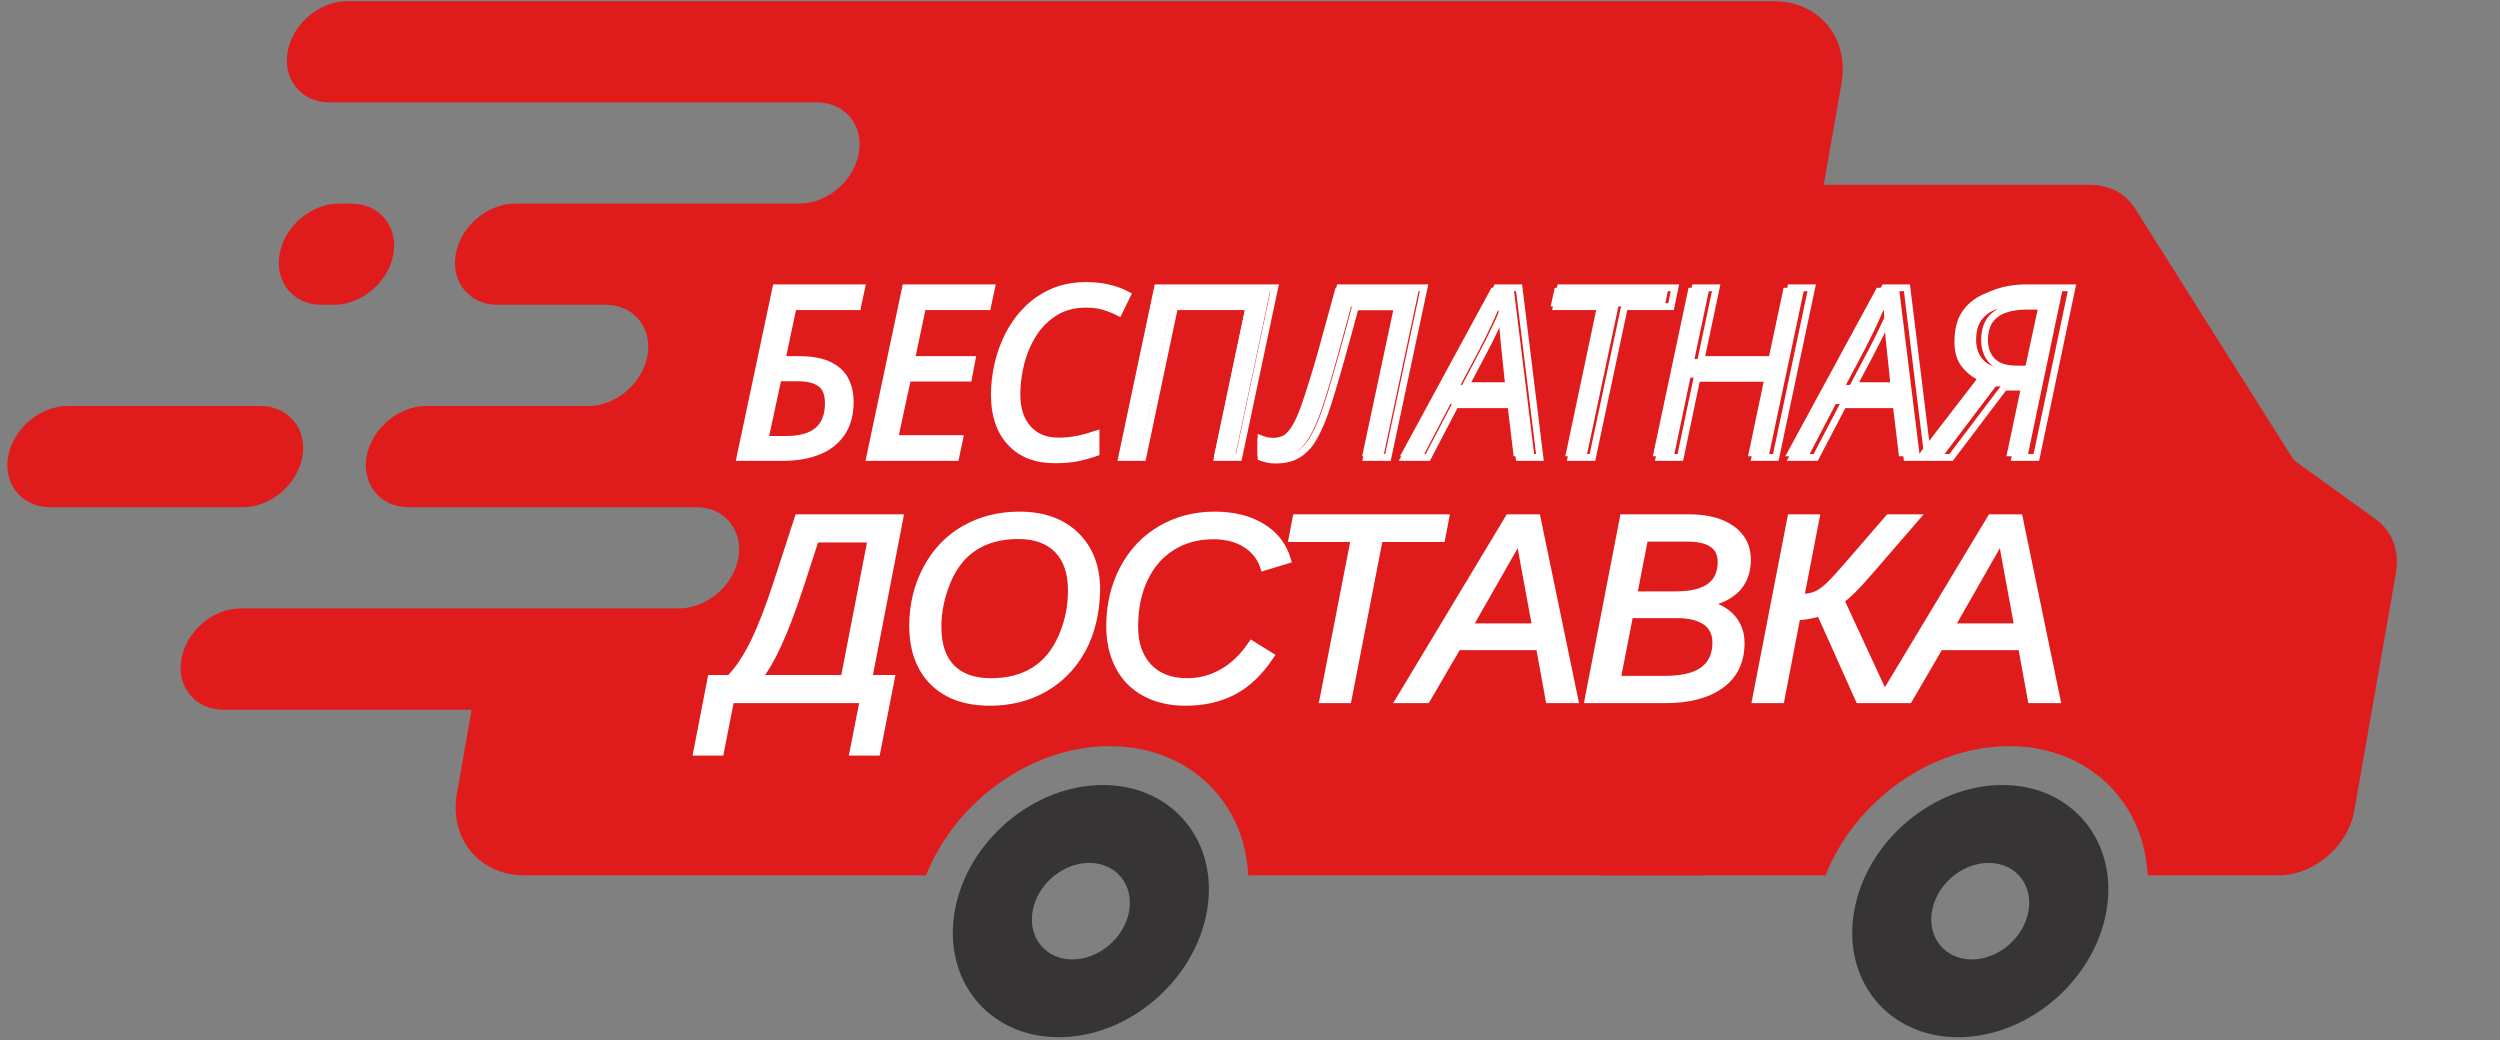 <?xml version="1.0" encoding="UTF-8"?> <svg xmlns="http://www.w3.org/2000/svg" xmlns:xlink="http://www.w3.org/1999/xlink" width="423" zoomAndPan="magnify" viewBox="0 0 317.25 132" height="176" preserveAspectRatio="xMidYMid meet" version="1.0"><rect x="0" y="0" width="317.25" height="132" fill="#808080" stroke="none"/><defs><g></g><clipPath id="238d674aed"><path d="M 0 0.156 L 234 0.156 L 234 112 L 0 112 Z M 0 0.156 " clip-rule="nonzero"></path></clipPath><clipPath id="940cf1b50d"><path d="M 203 23 L 304.531 23 L 304.531 112 L 203 112 Z M 203 23 " clip-rule="nonzero"></path></clipPath><clipPath id="b74fec8a7b"><path d="M 120 99 L 154 99 L 154 131.844 L 120 131.844 Z M 120 99 " clip-rule="nonzero"></path></clipPath><clipPath id="2d4d239e22"><path d="M 235 99 L 268 99 L 268 131.844 L 235 131.844 Z M 235 99 " clip-rule="nonzero"></path></clipPath></defs><g clip-path="url(#238d674aed)"><path fill="#e01b1b" d="M 85.973 0.156 L 225.117 0.156 C 230.836 0.156 234.699 4.836 233.691 10.555 L 216.102 111.09 L 158.395 111.09 C 157.969 101.715 150.828 94.688 140.816 94.688 C 130.82 94.688 121.223 101.715 117.508 111.09 L 66.559 111.09 C 60.84 111.09 56.973 106.41 57.98 100.695 L 59.848 90.062 L 28.309 90.062 C 24.785 90.062 22.398 87.16 23.02 83.641 L 23.02 83.625 C 23.629 80.105 27.023 77.207 30.559 77.207 L 86.152 77.207 C 89.688 77.207 93.082 74.32 93.703 70.785 C 94.312 67.266 91.938 64.363 88.402 64.363 L 51.824 64.363 C 48.289 64.363 45.914 61.477 46.52 57.941 C 47.145 54.422 50.539 51.523 54.074 51.523 L 74.637 51.523 C 78.156 51.523 81.555 48.637 82.176 45.102 C 82.797 41.566 80.406 38.68 76.871 38.68 L 63.133 38.68 C 59.598 38.68 57.207 35.793 57.832 32.262 C 58.453 28.727 61.836 25.84 65.371 25.84 L 101.449 25.84 C 104.973 25.84 108.367 22.953 108.988 19.418 C 109.613 15.883 107.223 12.996 103.688 12.996 L 41.801 12.996 C 38.266 12.996 35.875 10.113 36.496 6.578 C 37.117 3.043 40.516 0.156 44.035 0.156 Z M 44.617 25.84 L 43.016 25.84 C 39.48 25.84 36.082 28.727 35.477 32.262 C 34.852 35.793 37.242 38.68 40.762 38.68 L 42.363 38.68 C 45.898 38.68 49.297 35.793 49.918 32.262 C 50.527 28.727 48.152 25.84 44.617 25.84 Z M 33.07 51.523 L 8.574 51.523 C 5.055 51.523 1.656 54.422 1.035 57.941 C 0.414 61.477 2.805 64.363 6.34 64.363 L 30.836 64.363 C 34.355 64.363 37.754 61.477 38.375 57.941 C 38.996 54.422 36.605 51.523 33.07 51.523 Z M 33.07 51.523 " fill-opacity="1" fill-rule="evenodd"></path></g><g clip-path="url(#940cf1b50d)"><path fill="#e01b1b" d="M 291.078 58.387 L 301.449 65.871 C 303.605 67.43 304.527 69.914 304.031 72.801 L 298.758 102.875 C 297.969 107.406 293.633 111.09 289.105 111.09 L 272.535 111.09 C 272.105 101.715 264.969 94.688 254.957 94.688 C 244.945 94.688 235.363 101.715 231.648 111.09 L 203.094 111.09 L 204.531 102.875 L 207.941 83.352 L 216.984 31.668 C 217.785 27.137 222.121 23.449 226.648 23.449 L 265.105 23.449 C 267.688 23.449 269.719 24.512 270.977 26.516 Z M 291.078 58.387 " fill-opacity="1" fill-rule="evenodd"></path></g><path fill="#e01b1b" d="M 263.227 32.344 L 234.672 32.344 L 229.148 63.895 L 283.125 63.895 Z M 263.227 32.344 " fill-opacity="1" fill-rule="evenodd"></path><g clip-path="url(#b74fec8a7b)"><path fill="#373435" d="M 139.961 99.617 C 148.801 99.617 154.711 106.785 153.164 115.621 C 151.617 124.457 143.191 131.625 134.355 131.625 C 125.52 131.625 119.609 124.457 121.156 115.621 C 122.703 106.785 131.125 99.617 139.961 99.617 Z M 138.234 109.504 C 141.617 109.504 143.871 112.238 143.289 115.621 C 142.695 119.004 139.465 121.75 136.082 121.75 C 132.699 121.75 130.449 119.004 131.043 115.621 C 131.621 112.238 134.852 109.504 138.234 109.504 Z M 138.234 109.504 " fill-opacity="1" fill-rule="evenodd"></path></g><g clip-path="url(#2d4d239e22)"><path fill="#373435" d="M 254.102 99.617 C 262.938 99.617 268.848 106.785 267.301 115.621 C 265.754 124.457 257.332 131.625 248.496 131.625 C 239.656 131.625 233.746 124.457 235.293 115.621 C 236.84 106.785 245.266 99.617 254.102 99.617 Z M 252.363 109.504 C 255.746 109.504 258.008 112.238 257.414 115.621 C 256.82 119.004 253.605 121.75 250.223 121.75 C 246.84 121.75 244.574 119.004 245.168 115.621 C 245.762 112.238 248.977 109.504 252.363 109.504 Z M 252.363 109.504 " fill-opacity="1" fill-rule="evenodd"></path></g><path fill="#e01b1b" d="M 140.074 30.867 L 129.328 30.867 L 126.473 38.227 L 136.359 38.227 L 134.137 43.871 L 124.277 43.871 L 119.734 55.664 L 112.801 55.664 L 124.605 25.203 L 142.254 25.203 Z M 166.129 32.949 C 165.906 34.25 165.465 35.41 164.816 36.445 C 164.168 37.492 163.367 38.391 162.43 39.164 C 161.488 39.922 160.441 40.543 159.266 41.027 C 158.094 41.512 156.891 41.844 155.621 42.008 L 155.605 42.09 C 156.434 42.367 157.086 42.906 157.582 43.707 C 158.066 44.492 158.355 45.559 158.422 46.867 L 159.016 55.664 L 151.656 55.664 L 151.367 47.82 C 151.34 46.566 151.062 45.613 150.539 44.965 C 150.016 44.328 149.199 44.012 148.094 44.012 L 146.922 44.012 L 142.391 55.664 L 135.473 55.664 L 147.281 25.203 L 157.691 25.203 C 159.461 25.203 160.938 25.41 162.109 25.824 C 163.285 26.238 164.195 26.805 164.859 27.523 C 165.508 28.242 165.922 29.07 166.113 29.996 C 166.309 30.934 166.309 31.93 166.129 32.949 Z M 158.617 34.082 C 158.824 32.91 158.645 31.984 158.066 31.336 C 157.484 30.672 156.504 30.34 155.098 30.34 L 152.223 30.34 L 148.91 38.82 L 151.699 38.82 C 152.75 38.82 153.672 38.695 154.488 38.434 C 155.305 38.156 155.992 37.824 156.559 37.383 C 157.141 36.953 157.594 36.445 157.941 35.879 C 158.285 35.297 158.508 34.703 158.617 34.082 Z M 190.527 30.781 L 179.867 30.781 L 177.23 37.66 L 187.145 37.66 L 184.965 43.266 L 175.078 43.266 L 172.398 50.102 L 183.762 50.102 L 181.594 55.664 L 163.324 55.664 L 175.133 25.203 L 192.684 25.203 Z M 213.574 30.781 L 202.926 30.781 L 200.289 37.66 L 210.203 37.66 L 208.008 43.266 L 198.137 43.266 L 195.457 50.102 L 206.82 50.102 L 204.652 55.664 L 186.387 55.664 L 198.191 25.203 L 215.742 25.203 Z M 213.574 30.781 " fill-opacity="1" fill-rule="nonzero"></path><path fill="#e01b1b" d="M 118.863 67.113 C 118.684 67 118.477 66.879 118.254 66.754 C 118.035 66.641 117.801 66.531 117.539 66.434 C 117.289 66.352 117.012 66.285 116.723 66.215 C 116.418 66.16 116.113 66.133 115.785 66.133 C 115.426 66.133 115.105 66.188 114.832 66.285 C 114.57 66.379 114.348 66.504 114.168 66.656 C 114.004 66.809 113.863 66.961 113.77 67.141 C 113.672 67.305 113.617 67.457 113.59 67.609 C 113.547 67.816 113.547 68.023 113.59 68.188 C 113.629 68.367 113.699 68.547 113.809 68.699 C 113.934 68.867 114.098 69.031 114.293 69.211 C 114.5 69.375 114.762 69.57 115.051 69.777 C 115.438 70.039 115.785 70.316 116.074 70.59 C 116.363 70.867 116.598 71.156 116.793 71.461 C 116.973 71.777 117.094 72.125 117.152 72.484 C 117.207 72.855 117.191 73.27 117.109 73.727 C 117.066 73.988 116.984 74.277 116.875 74.598 C 116.75 74.914 116.598 75.219 116.391 75.551 C 116.184 75.867 115.922 76.172 115.617 76.461 C 115.301 76.766 114.926 77.012 114.5 77.246 C 114.07 77.469 113.559 77.648 112.996 77.785 C 112.414 77.926 111.766 77.992 111.02 77.992 C 110.621 77.992 110.219 77.98 109.832 77.91 C 109.461 77.867 109.102 77.785 108.77 77.688 C 108.438 77.605 108.121 77.496 107.844 77.387 C 107.555 77.262 107.32 77.152 107.098 77.027 L 108.121 74.277 C 108.328 74.457 108.547 74.625 108.809 74.777 C 109.059 74.926 109.32 75.066 109.613 75.176 C 109.902 75.301 110.207 75.383 110.523 75.453 C 110.84 75.508 111.156 75.551 111.488 75.551 C 111.863 75.551 112.18 75.508 112.457 75.426 C 112.719 75.34 112.953 75.23 113.133 75.094 C 113.324 74.957 113.465 74.789 113.574 74.598 C 113.672 74.418 113.738 74.211 113.781 74.004 C 113.824 73.797 113.824 73.602 113.781 73.422 C 113.738 73.258 113.656 73.09 113.531 72.938 C 113.41 72.773 113.23 72.609 113.008 72.441 C 112.789 72.277 112.512 72.082 112.18 71.875 C 111.82 71.641 111.504 71.422 111.227 71.156 C 110.949 70.91 110.73 70.621 110.551 70.316 C 110.371 69.996 110.246 69.652 110.191 69.266 C 110.121 68.879 110.137 68.453 110.219 67.98 C 110.316 67.457 110.508 66.934 110.801 66.422 C 111.09 65.898 111.477 65.441 111.973 65.039 C 112.469 64.625 113.062 64.309 113.77 64.047 C 114.473 63.812 115.285 63.672 116.199 63.672 C 116.57 63.672 116.945 63.703 117.289 63.742 C 117.633 63.785 117.965 63.84 118.27 63.91 C 118.574 63.977 118.863 64.059 119.141 64.156 C 119.402 64.238 119.648 64.336 119.855 64.434 Z M 129.77 77.758 L 126.637 77.758 L 128.793 72.152 L 123.102 72.152 L 120.934 77.758 L 117.785 77.758 L 123.156 63.91 L 126.305 63.91 L 124.152 69.434 L 129.84 69.434 L 131.996 63.91 L 135.145 63.91 Z M 136.039 77.758 L 132.906 77.758 L 138.25 63.91 L 141.398 63.91 Z M 153.137 67.859 C 153.023 68.535 152.789 69.184 152.445 69.805 C 152.098 70.426 151.629 70.977 151.035 71.449 C 150.457 71.918 149.754 72.289 148.938 72.566 C 148.109 72.844 147.156 72.996 146.094 72.996 L 144.145 72.996 L 142.309 77.758 L 139.16 77.758 L 144.531 63.91 L 149.281 63.91 C 150.07 63.91 150.73 64.02 151.27 64.211 C 151.809 64.418 152.223 64.695 152.527 65.039 C 152.844 65.398 153.051 65.812 153.137 66.297 C 153.23 66.781 153.23 67.293 153.137 67.859 Z M 149.793 68.066 C 149.891 67.527 149.793 67.098 149.477 66.781 C 149.172 66.465 148.676 66.312 147.973 66.312 L 146.742 66.312 L 145.07 70.621 L 146.508 70.621 C 147.004 70.621 147.434 70.551 147.82 70.414 C 148.207 70.273 148.523 70.094 148.801 69.859 C 149.074 69.625 149.297 69.348 149.461 69.031 C 149.629 68.727 149.738 68.41 149.793 68.066 Z M 165.59 67.859 C 165.465 68.535 165.23 69.184 164.887 69.805 C 164.539 70.426 164.086 70.977 163.492 71.449 C 162.91 71.918 162.207 72.289 161.391 72.566 C 160.562 72.844 159.609 72.996 158.547 72.996 L 156.602 72.996 L 154.766 77.758 L 151.617 77.758 L 156.988 63.91 L 161.738 63.91 C 162.523 63.91 163.172 64.02 163.711 64.211 C 164.25 64.418 164.68 64.695 164.984 65.039 C 165.301 65.398 165.492 65.812 165.59 66.297 C 165.688 66.781 165.688 67.293 165.59 67.859 Z M 162.25 68.066 C 162.344 67.527 162.234 67.098 161.93 66.781 C 161.629 66.465 161.129 66.312 160.426 66.312 L 159.195 66.312 L 157.527 70.621 L 158.961 70.621 C 159.461 70.621 159.887 70.551 160.273 70.414 C 160.66 70.273 160.977 70.094 161.254 69.859 C 161.531 69.625 161.75 69.348 161.918 69.031 C 162.082 68.727 162.191 68.41 162.25 68.066 Z M 167.219 77.758 L 164.07 77.758 L 169.414 63.91 L 172.562 63.91 Z M 183.016 77.758 L 180.156 77.758 L 177.367 68.961 C 177.34 68.895 177.312 68.797 177.285 68.688 C 177.258 68.59 177.23 68.48 177.203 68.383 C 177.188 68.273 177.16 68.176 177.133 68.078 C 177.121 67.98 177.105 67.887 177.094 67.816 L 177.039 67.816 C 176.969 68.051 176.887 68.312 176.789 68.617 C 176.707 68.906 176.594 69.195 176.473 69.488 L 173.254 77.758 L 170.34 77.758 L 175.684 63.91 L 178.777 63.91 L 181.441 72.387 C 181.457 72.457 181.484 72.539 181.512 72.637 C 181.551 72.73 181.582 72.844 181.609 72.953 C 181.637 73.051 181.664 73.16 181.691 73.258 C 181.719 73.367 181.73 73.449 181.73 73.531 L 181.773 73.531 C 181.801 73.438 181.828 73.324 181.855 73.203 C 181.883 73.09 181.926 72.965 181.965 72.844 C 182.008 72.719 182.051 72.609 182.09 72.484 C 182.133 72.371 182.176 72.262 182.215 72.18 L 185.418 63.91 L 188.359 63.91 Z M 200.703 67.32 C 200.539 67.18 200.332 67.059 200.082 66.934 C 199.848 66.809 199.574 66.699 199.281 66.602 C 198.98 66.504 198.66 66.434 198.316 66.379 C 197.984 66.312 197.625 66.285 197.254 66.285 C 196.453 66.285 195.691 66.422 195 66.684 C 194.312 66.934 193.691 67.305 193.164 67.773 C 192.625 68.258 192.172 68.824 191.812 69.488 C 191.469 70.148 191.203 70.895 191.066 71.711 C 190.969 72.289 190.957 72.816 191.039 73.285 C 191.109 73.738 191.273 74.125 191.523 74.445 C 191.77 74.762 192.09 74.996 192.488 75.176 C 192.875 75.34 193.332 75.426 193.855 75.426 C 194.199 75.426 194.492 75.398 194.727 75.355 C 194.973 75.312 195.18 75.273 195.375 75.203 L 196.465 72.402 L 193.648 72.402 L 194.613 69.914 L 200.539 69.914 L 197.82 76.93 C 197.527 77.066 197.199 77.191 196.852 77.316 C 196.492 77.441 196.121 77.551 195.719 77.66 C 195.305 77.758 194.879 77.84 194.422 77.91 C 193.965 77.965 193.484 77.992 192.973 77.992 C 191.977 77.992 191.121 77.855 190.391 77.551 C 189.656 77.262 189.078 76.848 188.637 76.293 C 188.195 75.758 187.902 75.105 187.754 74.348 C 187.602 73.602 187.602 72.758 187.766 71.848 C 187.891 71.129 188.098 70.426 188.375 69.734 C 188.648 69.059 189.008 68.41 189.438 67.801 C 189.852 67.195 190.348 66.641 190.914 66.133 C 191.48 65.633 192.117 65.191 192.82 64.832 C 193.523 64.477 194.297 64.184 195.141 63.992 C 195.98 63.785 196.879 63.672 197.848 63.672 C 198.289 63.672 198.703 63.703 199.09 63.758 C 199.477 63.797 199.836 63.867 200.168 63.949 C 200.496 64.02 200.816 64.102 201.09 64.199 C 201.367 64.297 201.617 64.379 201.824 64.477 Z M 200.703 67.32 " fill-opacity="1" fill-rule="nonzero"></path><path stroke-linecap="butt" transform="matrix(0.189, 0, 0, 0.189, 44.727, 62.289)" fill="none" stroke-linejoin="miter" d="M 346.38 126.182 L 361.489 126.182 L 351.899 175.228 L 336.356 175.228 L 343.28 140.009 L 253.806 140.009 L 246.882 175.228 L 231.422 175.228 L 240.929 126.182 L 253.372 126.182 C 259.056 120.477 264.409 112.561 269.431 102.433 C 274.433 92.306 279.641 78.933 285.057 62.357 L 299.401 18.312 L 367.276 18.312 Z M 330.321 126.182 L 348.551 32.119 L 310.789 32.119 L 300.434 63.907 C 295.143 79.967 290.203 92.988 285.615 102.95 C 281.047 112.912 276.479 120.663 271.932 126.182 Z M 447.822 16.493 C 463.757 16.493 476.365 21.02 485.604 30.052 C 494.843 39.084 499.473 51.237 499.473 66.511 C 499.183 81.93 495.959 95.282 489.8 106.526 C 483.64 117.79 475.187 126.471 464.481 132.568 C 453.774 138.665 441.621 141.724 428.042 141.724 C 411.693 141.724 398.982 137.198 389.95 128.124 C 380.918 119.051 376.391 106.526 376.391 90.508 C 376.391 76.742 379.429 64.093 385.506 52.56 C 391.583 41.006 400.057 32.119 410.928 25.856 C 421.821 19.614 434.118 16.493 447.822 16.493 Z M 447.036 29.804 C 435.524 29.804 425.748 32.367 417.728 37.472 C 409.688 42.598 403.55 50.266 399.271 60.456 C 395.014 70.645 392.885 80.959 392.885 91.376 C 392.885 103.405 395.944 112.582 402.082 118.886 C 408.221 125.19 417.129 128.331 428.807 128.331 C 440.154 128.331 449.827 125.851 457.784 120.87 C 465.762 115.889 471.963 108.427 476.365 98.465 C 480.767 88.503 482.958 77.962 482.958 66.842 C 482.958 54.937 479.837 45.781 473.595 39.374 C 467.354 32.987 458.507 29.804 447.036 29.804 Z M 616.188 110.887 C 608.933 121.717 600.707 129.571 591.489 134.428 C 582.271 139.286 571.565 141.724 559.349 141.724 C 548.932 141.724 539.88 139.637 532.191 135.462 C 524.502 131.287 518.674 125.355 514.664 117.625 C 510.654 109.915 508.67 100.987 508.67 90.859 C 508.67 76.701 511.688 63.887 517.723 52.415 C 523.779 40.965 532.17 32.119 542.897 25.856 C 553.645 19.614 565.633 16.493 578.881 16.493 C 591.365 16.493 601.927 19.098 610.525 24.306 C 619.144 29.515 624.827 36.852 627.597 46.298 L 612.034 51.051 C 609.967 44.603 605.957 39.477 599.984 35.674 C 594.031 31.871 586.715 29.969 578.013 29.969 C 567.41 29.969 558.089 32.512 550.028 37.617 C 541.967 42.701 535.787 49.873 531.467 59.112 C 527.148 68.351 524.978 79.016 524.978 91.107 C 524.978 102.64 528.119 111.714 534.402 118.369 C 540.665 125.024 549.366 128.331 560.486 128.331 C 569.002 128.331 576.938 126.223 584.317 121.986 C 591.696 117.77 598.186 111.507 603.828 103.198 Z M 689.375 31.788 L 668.314 140.009 L 651.903 140.009 L 672.965 31.788 L 631.173 31.788 L 633.756 18.312 L 733.772 18.312 L 731.188 31.788 Z M 803.59 140.009 L 797.121 104.418 L 741.936 104.418 L 721.205 140.009 L 703.244 140.009 L 776.473 18.312 L 795.219 18.312 L 820.435 140.009 Z M 783.645 30.755 C 782.901 32.243 781.826 34.227 780.462 36.707 C 779.077 39.188 768.639 57.459 749.19 91.541 L 794.703 91.541 L 785.898 43.797 Z M 853.463 18.312 L 897.529 18.312 C 909.558 18.312 919.045 20.793 925.969 25.774 C 932.913 30.755 936.386 37.534 936.386 46.112 C 936.386 62.522 926.63 72.423 907.098 75.833 C 915.056 77.156 921.215 80.153 925.597 84.844 C 929.958 89.557 932.149 95.282 932.149 102.082 C 932.149 114.359 927.664 123.743 918.673 130.233 C 909.703 136.743 897.239 140.009 881.283 140.009 L 829.901 140.009 Z M 859.953 70.046 L 888.538 70.046 C 908.979 70.046 919.189 62.605 919.189 47.765 C 919.189 36.935 911.48 31.52 896.061 31.52 L 867.456 31.52 Z M 848.896 126.781 L 880.684 126.781 C 892.775 126.781 901.621 124.673 907.243 120.436 C 912.844 116.199 915.655 109.998 915.655 101.834 C 915.655 95.675 913.361 90.962 908.793 87.738 C 904.205 84.514 897.632 82.902 889.055 82.902 L 857.452 82.902 Z M 965.962 18.312 L 982.456 18.312 L 972.101 71.761 C 976.235 71.761 979.686 71.203 982.415 70.087 C 985.143 68.971 988.036 66.987 991.095 64.176 C 994.154 61.344 1000.045 54.834 1008.808 44.644 L 1031.606 18.312 L 1049.402 18.312 L 1018.399 54.152 C 1010.214 63.701 1003.765 70.128 999.053 73.415 L 1029.87 140.009 L 1011.661 140.009 L 985.474 81.538 C 983.531 82.22 981.03 82.86 977.971 83.439 C 974.912 83.997 972.163 84.286 969.683 84.286 L 958.976 140.009 L 942.38 140.009 Z M 1127.343 140.009 L 1120.853 104.418 L 1065.668 104.418 L 1044.937 140.009 L 1026.976 140.009 L 1100.226 18.312 L 1118.972 18.312 L 1144.188 140.009 Z M 1107.398 30.755 C 1106.633 32.243 1105.579 34.227 1104.194 36.707 C 1102.809 39.188 1092.392 57.459 1072.922 91.541 L 1118.435 91.541 L 1109.63 43.797 Z M 1107.398 30.755 " stroke="#ffffff" stroke-width="5.085" stroke-opacity="1" stroke-miterlimit="4"></path><g fill="#ffffff" fill-opacity="1"><g transform="translate(91.551, 88.748)"><g><path d="M 18.641 -2.609 L 21.5 -2.609 L 19.688 6.656 L 16.75 6.656 L 18.047 0 L 1.141 0 L -0.156 6.656 L -3.078 6.656 L -1.297 -2.609 L 1.062 -2.609 C 2.133 -3.691 3.145 -5.188 4.094 -7.094 C 5.039 -9.008 6.023 -11.535 7.047 -14.672 L 9.766 -23 L 22.578 -23 Z M 15.594 -2.609 L 19.047 -20.375 L 11.906 -20.375 L 9.953 -14.375 C 8.953 -11.344 8.02 -8.883 7.156 -7 C 6.289 -5.113 5.426 -3.648 4.562 -2.609 Z M 15.594 -2.609 "></path></g></g></g><g fill="#ffffff" fill-opacity="1"><g transform="translate(114.051, 88.748)"><g><path d="M 15.312 -23.344 C 18.32 -23.344 20.695 -22.488 22.438 -20.781 C 24.188 -19.07 25.062 -16.773 25.062 -13.891 C 25.008 -10.973 24.398 -8.453 23.234 -6.328 C 22.078 -4.203 20.484 -2.562 18.453 -1.406 C 16.43 -0.25 14.141 0.328 11.578 0.328 C 8.484 0.328 6.082 -0.523 4.375 -2.234 C 2.664 -3.953 1.812 -6.32 1.812 -9.344 C 1.812 -11.945 2.383 -14.336 3.531 -16.516 C 4.676 -18.703 6.273 -20.383 8.328 -21.562 C 10.391 -22.75 12.719 -23.344 15.312 -23.344 Z M 15.156 -20.828 C 12.977 -20.828 11.129 -20.344 9.609 -19.375 C 8.098 -18.406 6.938 -16.957 6.125 -15.031 C 5.32 -13.102 4.922 -11.156 4.922 -9.188 C 4.922 -6.914 5.5 -5.18 6.656 -3.984 C 7.82 -2.797 9.508 -2.203 11.719 -2.203 C 13.863 -2.203 15.688 -2.672 17.188 -3.609 C 18.695 -4.555 19.867 -5.969 20.703 -7.844 C 21.535 -9.727 21.953 -11.723 21.953 -13.828 C 21.953 -16.078 21.359 -17.805 20.172 -19.016 C 18.992 -20.223 17.32 -20.828 15.156 -20.828 Z M 15.156 -20.828 "></path></g></g></g><g fill="#ffffff" fill-opacity="1"><g transform="translate(139.017, 88.748)"><g><path d="M 22.156 -5.5 C 20.789 -3.457 19.238 -1.973 17.5 -1.047 C 15.758 -0.129 13.734 0.328 11.422 0.328 C 9.453 0.328 7.738 -0.066 6.281 -0.859 C 4.832 -1.648 3.727 -2.77 2.969 -4.219 C 2.219 -5.676 1.844 -7.363 1.844 -9.281 C 1.844 -11.957 2.41 -14.379 3.547 -16.547 C 4.691 -18.711 6.281 -20.383 8.312 -21.562 C 10.344 -22.75 12.609 -23.344 15.109 -23.344 C 17.473 -23.344 19.469 -22.848 21.094 -21.859 C 22.719 -20.867 23.789 -19.484 24.312 -17.703 L 21.375 -16.812 C 20.988 -18.031 20.227 -19 19.094 -19.719 C 17.969 -20.438 16.586 -20.797 14.953 -20.797 C 12.953 -20.797 11.188 -20.312 9.656 -19.344 C 8.133 -18.383 6.961 -17.031 6.141 -15.281 C 5.328 -13.531 4.922 -11.516 4.922 -9.234 C 4.922 -7.055 5.516 -5.336 6.703 -4.078 C 7.891 -2.828 9.535 -2.203 11.641 -2.203 C 13.242 -2.203 14.742 -2.602 16.141 -3.406 C 17.535 -4.207 18.766 -5.391 19.828 -6.953 Z M 22.156 -5.5 "></path></g></g></g><g fill="#ffffff" fill-opacity="1"><g transform="translate(161.011, 88.748)"><g><path d="M 14 -20.453 L 10.016 0 L 6.922 0 L 10.906 -20.453 L 3 -20.453 L 3.5 -23 L 22.391 -23 L 21.906 -20.453 Z M 14 -20.453 "></path></g></g></g><g fill="#ffffff" fill-opacity="1"><g transform="translate(179.285, 88.748)"><g><path d="M 17.312 0 L 16.094 -6.719 L 5.656 -6.719 L 1.75 0 L -1.641 0 L 12.188 -23 L 15.734 -23 L 20.5 0 Z M 13.547 -20.641 C 13.398 -20.359 13.195 -19.984 12.938 -19.516 C 12.676 -19.047 10.707 -15.594 7.031 -9.156 L 15.641 -9.156 L 13.969 -18.172 Z M 13.547 -20.641 "></path></g></g></g><g fill="#ffffff" fill-opacity="1"><g transform="translate(200.545, 88.748)"><g><path d="M 5.484 -23 L 13.812 -23 C 16.082 -23 17.875 -22.523 19.188 -21.578 C 20.5 -20.641 21.156 -19.359 21.156 -17.734 C 21.156 -14.641 19.312 -12.77 15.625 -12.125 C 17.125 -11.875 18.285 -11.305 19.109 -10.422 C 19.93 -9.535 20.344 -8.453 20.344 -7.172 C 20.344 -4.848 19.492 -3.07 17.797 -1.844 C 16.109 -0.613 13.754 0 10.734 0 L 1.031 0 Z M 6.703 -13.219 L 12.109 -13.219 C 15.973 -13.219 17.906 -14.617 17.906 -17.422 C 17.906 -19.473 16.445 -20.5 13.531 -20.5 L 8.125 -20.5 Z M 4.625 -2.5 L 10.625 -2.5 C 12.906 -2.5 14.578 -2.895 15.641 -3.688 C 16.703 -4.488 17.234 -5.664 17.234 -7.219 C 17.234 -8.375 16.801 -9.254 15.938 -9.859 C 15.07 -10.473 13.828 -10.781 12.203 -10.781 L 6.234 -10.781 Z M 4.625 -2.5 "></path></g></g></g><g fill="#ffffff" fill-opacity="1"><g transform="translate(221.805, 88.748)"><g><path d="M 5.484 -23 L 8.594 -23 L 6.641 -12.891 C 7.422 -12.891 8.07 -12.992 8.594 -13.203 C 9.113 -13.422 9.66 -13.797 10.234 -14.328 C 10.805 -14.859 11.922 -16.086 13.578 -18.016 L 17.891 -23 L 21.25 -23 L 15.391 -16.219 C 13.848 -14.414 12.629 -13.203 11.734 -12.578 L 17.562 0 L 14.109 0 L 9.172 -11.047 C 8.797 -10.922 8.32 -10.801 7.75 -10.688 C 7.176 -10.582 6.656 -10.531 6.188 -10.531 L 4.156 0 L 1.031 0 Z M 5.484 -23 "></path></g></g></g><g fill="#ffffff" fill-opacity="1"><g transform="translate(240.47, 88.748)"><g><path d="M 17.312 0 L 16.094 -6.719 L 5.656 -6.719 L 1.75 0 L -1.641 0 L 12.188 -23 L 15.734 -23 L 20.5 0 Z M 13.547 -20.641 C 13.398 -20.359 13.195 -19.984 12.938 -19.516 C 12.676 -19.047 10.707 -15.594 7.031 -9.156 L 15.641 -9.156 L 13.969 -18.172 Z M 13.547 -20.641 "></path></g></g></g><g fill="#ffffff" fill-opacity="1"><g transform="translate(261.732, 88.748)"><g></g></g></g><path stroke-linecap="butt" transform="matrix(0.07, 0, 0, 0.07, 88.732, 34.808)" fill="none" stroke-linejoin="miter" d="M 73.903 331.981 L 139.005 24.505 L 294.372 24.505 L 287.07 58.6 L 170.404 58.6 L 150.126 154.539 L 180.29 154.539 C 204.106 154.539 222.811 158.022 236.404 164.987 C 250.109 171.84 259.715 180.995 265.332 192.51 C 270.949 203.969 273.757 216.776 273.757 230.762 C 273.757 254.017 268.533 273.115 258.198 288.056 C 247.863 302.997 233.595 314.063 215.284 321.253 C 197.085 328.442 176.077 331.981 152.317 331.981 Z M 119.12 299.29 L 157.878 299.29 C 208.712 299.29 234.101 277.496 234.101 233.796 C 234.101 216.832 229.326 204.924 219.834 198.071 C 210.341 191.218 197.197 187.792 180.29 187.792 L 143.161 187.792 Z M 309.032 331.981 L 373.965 24.505 L 529.894 24.505 L 522.648 58.6 L 404.971 58.6 L 384.806 154.539 L 494.563 154.539 L 488.159 188.185 L 377.897 188.185 L 354.193 297.942 L 472.151 297.942 L 464.905 331.981 Z M 644.425 336.306 C 610.273 336.306 583.48 325.859 564.101 304.851 C 544.723 283.899 535.061 255.253 535.061 218.798 C 535.061 200.43 537.196 181.782 541.465 162.852 C 545.846 143.867 552.362 125.949 561.124 109.041 C 569.887 92.078 580.953 76.912 594.265 63.6 C 607.633 50.231 623.193 39.671 640.942 31.976 C 658.748 24.224 678.857 20.292 701.269 20.292 C 730.028 20.292 754.968 26.022 776.2 37.424 L 760.641 69.273 C 752.946 65.285 744.24 61.802 734.578 58.769 C 724.973 55.792 713.908 54.275 701.269 54.275 C 679.756 54.275 661.164 59.106 645.436 68.767 C 629.821 78.372 616.845 91.123 606.454 107.019 C 596.175 122.972 588.479 140.609 583.424 160.044 C 578.425 179.366 575.953 198.689 575.953 217.955 C 575.953 244.019 582.638 264.577 595.95 279.63 C 609.319 294.74 627.799 302.267 651.334 302.267 C 663.13 302.267 674.645 301.144 685.935 298.897 C 697.281 296.594 708.403 293.561 719.356 289.853 L 719.356 323.387 C 708.122 327.375 696.832 330.521 685.485 332.824 C 674.195 335.127 660.49 336.306 644.425 336.306 Z M 765.865 331.981 L 830.798 24.505 L 1043.178 24.505 L 978.077 331.981 L 939.431 331.981 L 997.006 58.6 L 861.86 58.6 L 804.117 331.981 Z M 1045.312 336.756 C 1039.302 336.756 1034.078 336.194 1029.641 335.127 C 1025.147 334.172 1021.496 333.105 1018.631 331.981 L 1018.631 298.448 C 1021.496 299.571 1024.754 300.582 1028.517 301.425 C 1032.225 302.267 1036.1 302.66 1040.145 302.66 C 1048.795 302.66 1056.322 300.863 1062.781 297.324 C 1069.185 293.729 1075.364 287.27 1081.261 277.945 C 1087.159 268.621 1093.113 255.365 1099.124 238.121 C 1103.673 224.977 1108.616 209.755 1113.953 192.51 C 1119.289 175.266 1124.681 156.955 1130.13 137.632 C 1135.634 118.197 1140.97 98.818 1146.25 79.496 C 1151.53 60.061 1156.53 41.749 1161.136 24.505 L 1314.031 24.505 L 1248.537 331.981 L 1209.835 331.981 L 1267.971 58.994 L 1189.558 58.994 C 1185.85 73.092 1181.638 88.539 1177.032 105.334 C 1172.482 122.129 1167.764 139.149 1162.821 156.561 C 1157.934 173.918 1153.103 190.601 1148.329 206.497 C 1143.61 222.393 1139.173 236.492 1134.848 248.849 C 1128.557 266.992 1121.648 282.664 1114.177 295.864 C 1106.763 309.008 1097.551 319.118 1086.598 326.196 C 1075.701 333.217 1061.939 336.756 1045.312 336.756 Z M 1278.7 331.981 L 1445.75 24.505 L 1486.249 24.505 L 1524.052 331.981 L 1486.249 331.981 L 1474.566 236.436 L 1370.819 236.436 L 1320.884 331.981 Z M 1389.299 201.947 L 1470.69 201.947 L 1463.837 137.407 C 1462.658 126.51 1461.59 114.434 1460.579 101.234 C 1459.625 88.034 1458.95 76.35 1458.67 66.352 L 1457.322 66.352 C 1452.772 77.193 1447.492 88.932 1441.425 101.458 C 1435.415 113.928 1429.124 126.51 1422.552 139.092 Z M 1580.559 331.981 L 1638.134 58.6 L 1553.878 58.6 L 1561.124 24.505 L 1768.73 24.505 L 1761.765 58.6 L 1677.397 58.6 L 1619.261 331.981 Z M 1740.251 331.981 L 1805.297 24.505 L 1843.605 24.505 L 1816.025 154.539 L 1951.227 154.539 L 1978.75 24.505 L 2016.722 24.505 L 1951.676 331.981 L 1913.818 331.981 L 1943.869 188.635 L 1808.667 188.635 L 1778.616 331.981 Z M 1981.84 331.981 L 2148.89 24.505 L 2189.389 24.505 L 2227.192 331.981 L 2189.389 331.981 L 2177.706 236.436 L 2073.959 236.436 L 2024.024 331.981 Z M 2092.439 201.947 L 2173.83 201.947 L 2166.977 137.407 C 2165.798 126.51 2164.674 114.434 2163.719 101.234 C 2162.764 88.034 2162.09 76.35 2161.809 66.352 L 2160.461 66.352 C 2155.912 77.193 2150.632 88.932 2144.565 101.458 C 2138.555 113.928 2132.264 126.51 2125.692 139.092 Z M 2222.923 331.981 L 2330.994 191.668 C 2319.536 185.377 2309.931 176.895 2302.179 166.223 C 2294.371 155.55 2290.496 141.058 2290.496 122.691 C 2290.496 98.874 2295.776 79.833 2306.392 65.509 C 2317.008 51.13 2331.107 40.738 2348.632 34.279 C 2366.157 27.763 2385.367 24.505 2406.319 24.505 L 2488.552 24.505 L 2424.012 331.981 L 2385.199 331.981 L 2412.329 204.587 L 2365.876 204.587 L 2269.488 331.981 Z M 2388.681 171.784 L 2419.294 171.784 L 2443.897 57.758 L 2406.319 57.758 C 2391.995 57.758 2379.02 59.668 2367.561 63.543 C 2356.103 67.363 2347.003 73.822 2340.206 82.866 C 2333.522 91.909 2330.152 104.211 2330.152 119.77 C 2330.152 135.273 2334.87 147.799 2344.307 157.404 C 2353.8 167.009 2368.572 171.784 2388.681 171.784 Z M 2388.681 171.784 " stroke="#ffffff" stroke-width="12.379" stroke-opacity="1" stroke-miterlimit="4"></path><g fill="#ffffff" fill-opacity="1"><g transform="translate(92.614, 57.896)"><g><path d="M 1.25 0 L 5.781 -21.375 L 16.578 -21.375 L 16.078 -19.016 L 7.969 -19.016 L 6.562 -12.328 L 8.656 -12.328 C 10.312 -12.328 11.613 -12.086 12.562 -11.609 C 13.508 -11.129 14.176 -10.488 14.562 -9.688 C 14.945 -8.895 15.141 -8.008 15.141 -7.031 C 15.141 -5.414 14.781 -4.086 14.062 -3.047 C 13.352 -2.016 12.363 -1.25 11.094 -0.75 C 9.82 -0.25 8.359 0 6.703 0 Z M 4.406 -2.281 L 7.094 -2.281 C 10.625 -2.281 12.391 -3.797 12.391 -6.828 C 12.391 -8.004 12.062 -8.832 11.406 -9.312 C 10.75 -9.789 9.832 -10.031 8.656 -10.031 L 6.078 -10.031 Z M 4.406 -2.281 "></path></g></g></g><g fill="#ffffff" fill-opacity="1"><g transform="translate(108.993, 57.896)"><g><path d="M 1.234 0 L 5.75 -21.375 L 16.578 -21.375 L 16.078 -19.016 L 7.906 -19.016 L 6.5 -12.328 L 14.125 -12.328 L 13.688 -10 L 6.016 -10 L 4.375 -2.359 L 12.578 -2.359 L 12.062 0 Z M 1.234 0 "></path></g></g></g><g fill="#ffffff" fill-opacity="1"><g transform="translate(123.786, 57.896)"><g><path d="M 9.766 0.297 C 7.391 0.297 5.523 -0.43 4.172 -1.891 C 2.828 -3.348 2.156 -5.344 2.156 -7.875 C 2.156 -9.156 2.301 -10.453 2.594 -11.766 C 2.895 -13.078 3.348 -14.32 3.953 -15.5 C 4.566 -16.688 5.336 -17.742 6.266 -18.672 C 7.191 -19.598 8.273 -20.328 9.516 -20.859 C 10.754 -21.398 12.156 -21.672 13.719 -21.672 C 15.707 -21.672 17.441 -21.273 18.922 -20.484 L 17.844 -18.266 C 17.301 -18.547 16.695 -18.789 16.031 -19 C 15.363 -19.207 14.594 -19.312 13.719 -19.312 C 12.219 -19.312 10.922 -18.973 9.828 -18.297 C 8.742 -17.629 7.844 -16.742 7.125 -15.641 C 6.406 -14.535 5.867 -13.305 5.516 -11.953 C 5.172 -10.609 5 -9.27 5 -7.938 C 5 -6.113 5.461 -4.676 6.391 -3.625 C 7.316 -2.582 8.598 -2.062 10.234 -2.062 C 11.055 -2.062 11.859 -2.141 12.641 -2.297 C 13.43 -2.461 14.207 -2.676 14.969 -2.938 L 14.969 -0.594 C 14.188 -0.312 13.398 -0.094 12.609 0.062 C 11.828 0.219 10.879 0.297 9.766 0.297 Z M 9.766 0.297 "></path></g></g></g><g fill="#ffffff" fill-opacity="1"><g transform="translate(140.764, 57.896)"><g><path d="M 1.234 0 L 5.75 -21.375 L 20.5 -21.375 L 15.984 0 L 13.297 0 L 17.297 -19.016 L 7.906 -19.016 L 3.891 0 Z M 1.234 0 "></path></g></g></g><g fill="#ffffff" fill-opacity="1"><g transform="translate(160.527, 57.896)"><g><path d="M 0.891 0.328 C 0.473 0.328 0.113 0.289 -0.188 0.219 C -0.5 0.156 -0.754 0.082 -0.953 0 L -0.953 -2.328 C -0.754 -2.254 -0.523 -2.188 -0.266 -2.125 C -0.004 -2.062 0.258 -2.031 0.531 -2.031 C 1.133 -2.031 1.66 -2.156 2.109 -2.406 C 2.555 -2.656 2.984 -3.102 3.391 -3.75 C 3.805 -4.406 4.223 -5.332 4.641 -6.531 C 4.961 -7.445 5.305 -8.504 5.672 -9.703 C 6.047 -10.898 6.422 -12.172 6.797 -13.516 C 7.172 -14.859 7.539 -16.203 7.906 -17.547 C 8.281 -18.898 8.629 -20.176 8.953 -21.375 L 19.578 -21.375 L 15.031 0 L 12.328 0 L 16.375 -18.984 L 10.922 -18.984 C 10.66 -18.004 10.367 -16.93 10.047 -15.766 C 9.734 -14.598 9.406 -13.41 9.062 -12.203 C 8.727 -10.992 8.395 -9.832 8.062 -8.719 C 7.738 -7.613 7.426 -6.633 7.125 -5.781 C 6.688 -4.52 6.207 -3.43 5.688 -2.516 C 5.164 -1.598 4.523 -0.895 3.766 -0.406 C 3.016 0.082 2.055 0.328 0.891 0.328 Z M 0.891 0.328 "></path></g></g></g><g fill="#ffffff" fill-opacity="1"><g transform="translate(179.361, 57.896)"><g><path d="M -1.703 0 L 9.906 -21.375 L 12.719 -21.375 L 15.359 0 L 12.719 0 L 11.922 -6.641 L 4.703 -6.641 L 1.234 0 Z M 5.984 -9.047 L 11.641 -9.047 L 11.172 -13.531 C 11.086 -14.289 11.008 -15.129 10.938 -16.047 C 10.875 -16.961 10.832 -17.77 10.812 -18.469 L 10.719 -18.469 C 10.395 -17.707 10.023 -16.895 9.609 -16.031 C 9.191 -15.164 8.754 -14.289 8.297 -13.406 Z M 5.984 -9.047 "></path></g></g></g><g fill="#ffffff" fill-opacity="1"><g transform="translate(194.093, 57.896)"><g><path d="M 4.547 0 L 8.562 -19.016 L 2.688 -19.016 L 3.203 -21.375 L 17.641 -21.375 L 17.156 -19.016 L 11.281 -19.016 L 7.25 0 Z M 4.547 0 "></path></g></g></g><g fill="#ffffff" fill-opacity="1"><g transform="translate(208.496, 57.896)"><g><path d="M 1.25 0 L 5.781 -21.375 L 8.438 -21.375 L 6.531 -12.328 L 15.922 -12.328 L 17.844 -21.375 L 20.484 -21.375 L 15.953 0 L 13.328 0 L 15.422 -9.969 L 6.016 -9.969 L 3.922 0 Z M 1.25 0 "></path></g></g></g><g fill="#ffffff" fill-opacity="1"><g transform="translate(228.259, 57.896)"><g><path d="M -1.703 0 L 9.906 -21.375 L 12.719 -21.375 L 15.359 0 L 12.719 0 L 11.922 -6.641 L 4.703 -6.641 L 1.234 0 Z M 5.984 -9.047 L 11.641 -9.047 L 11.172 -13.531 C 11.086 -14.289 11.008 -15.129 10.938 -16.047 C 10.875 -16.961 10.832 -17.77 10.812 -18.469 L 10.719 -18.469 C 10.395 -17.707 10.023 -16.895 9.609 -16.031 C 9.191 -15.164 8.754 -14.289 8.297 -13.406 Z M 5.984 -9.047 "></path></g></g></g><g fill="#ffffff" fill-opacity="1"><g transform="translate(244.489, 57.896)"><g><path d="M -1.172 0 L 6.344 -9.766 C 5.551 -10.203 4.883 -10.789 4.344 -11.531 C 3.801 -12.27 3.531 -13.273 3.531 -14.547 C 3.531 -16.203 3.898 -17.531 4.641 -18.531 C 5.379 -19.531 6.359 -20.254 7.578 -20.703 C 8.797 -21.148 10.129 -21.375 11.578 -21.375 L 17.297 -21.375 L 12.812 0 L 10.125 0 L 12 -8.859 L 8.766 -8.859 L 2.062 0 Z M 10.359 -11.141 L 12.484 -11.141 L 14.188 -19.062 L 11.578 -19.062 C 10.586 -19.062 9.691 -18.926 8.891 -18.656 C 8.086 -18.395 7.453 -17.945 6.984 -17.312 C 6.516 -16.688 6.281 -15.836 6.281 -14.766 C 6.281 -13.68 6.609 -12.805 7.266 -12.141 C 7.93 -11.473 8.961 -11.141 10.359 -11.141 Z M 10.359 -11.141 "></path></g></g></g><g fill="#ffffff" fill-opacity="1"><g transform="translate(261.108, 57.896)"><g></g></g></g></svg> 